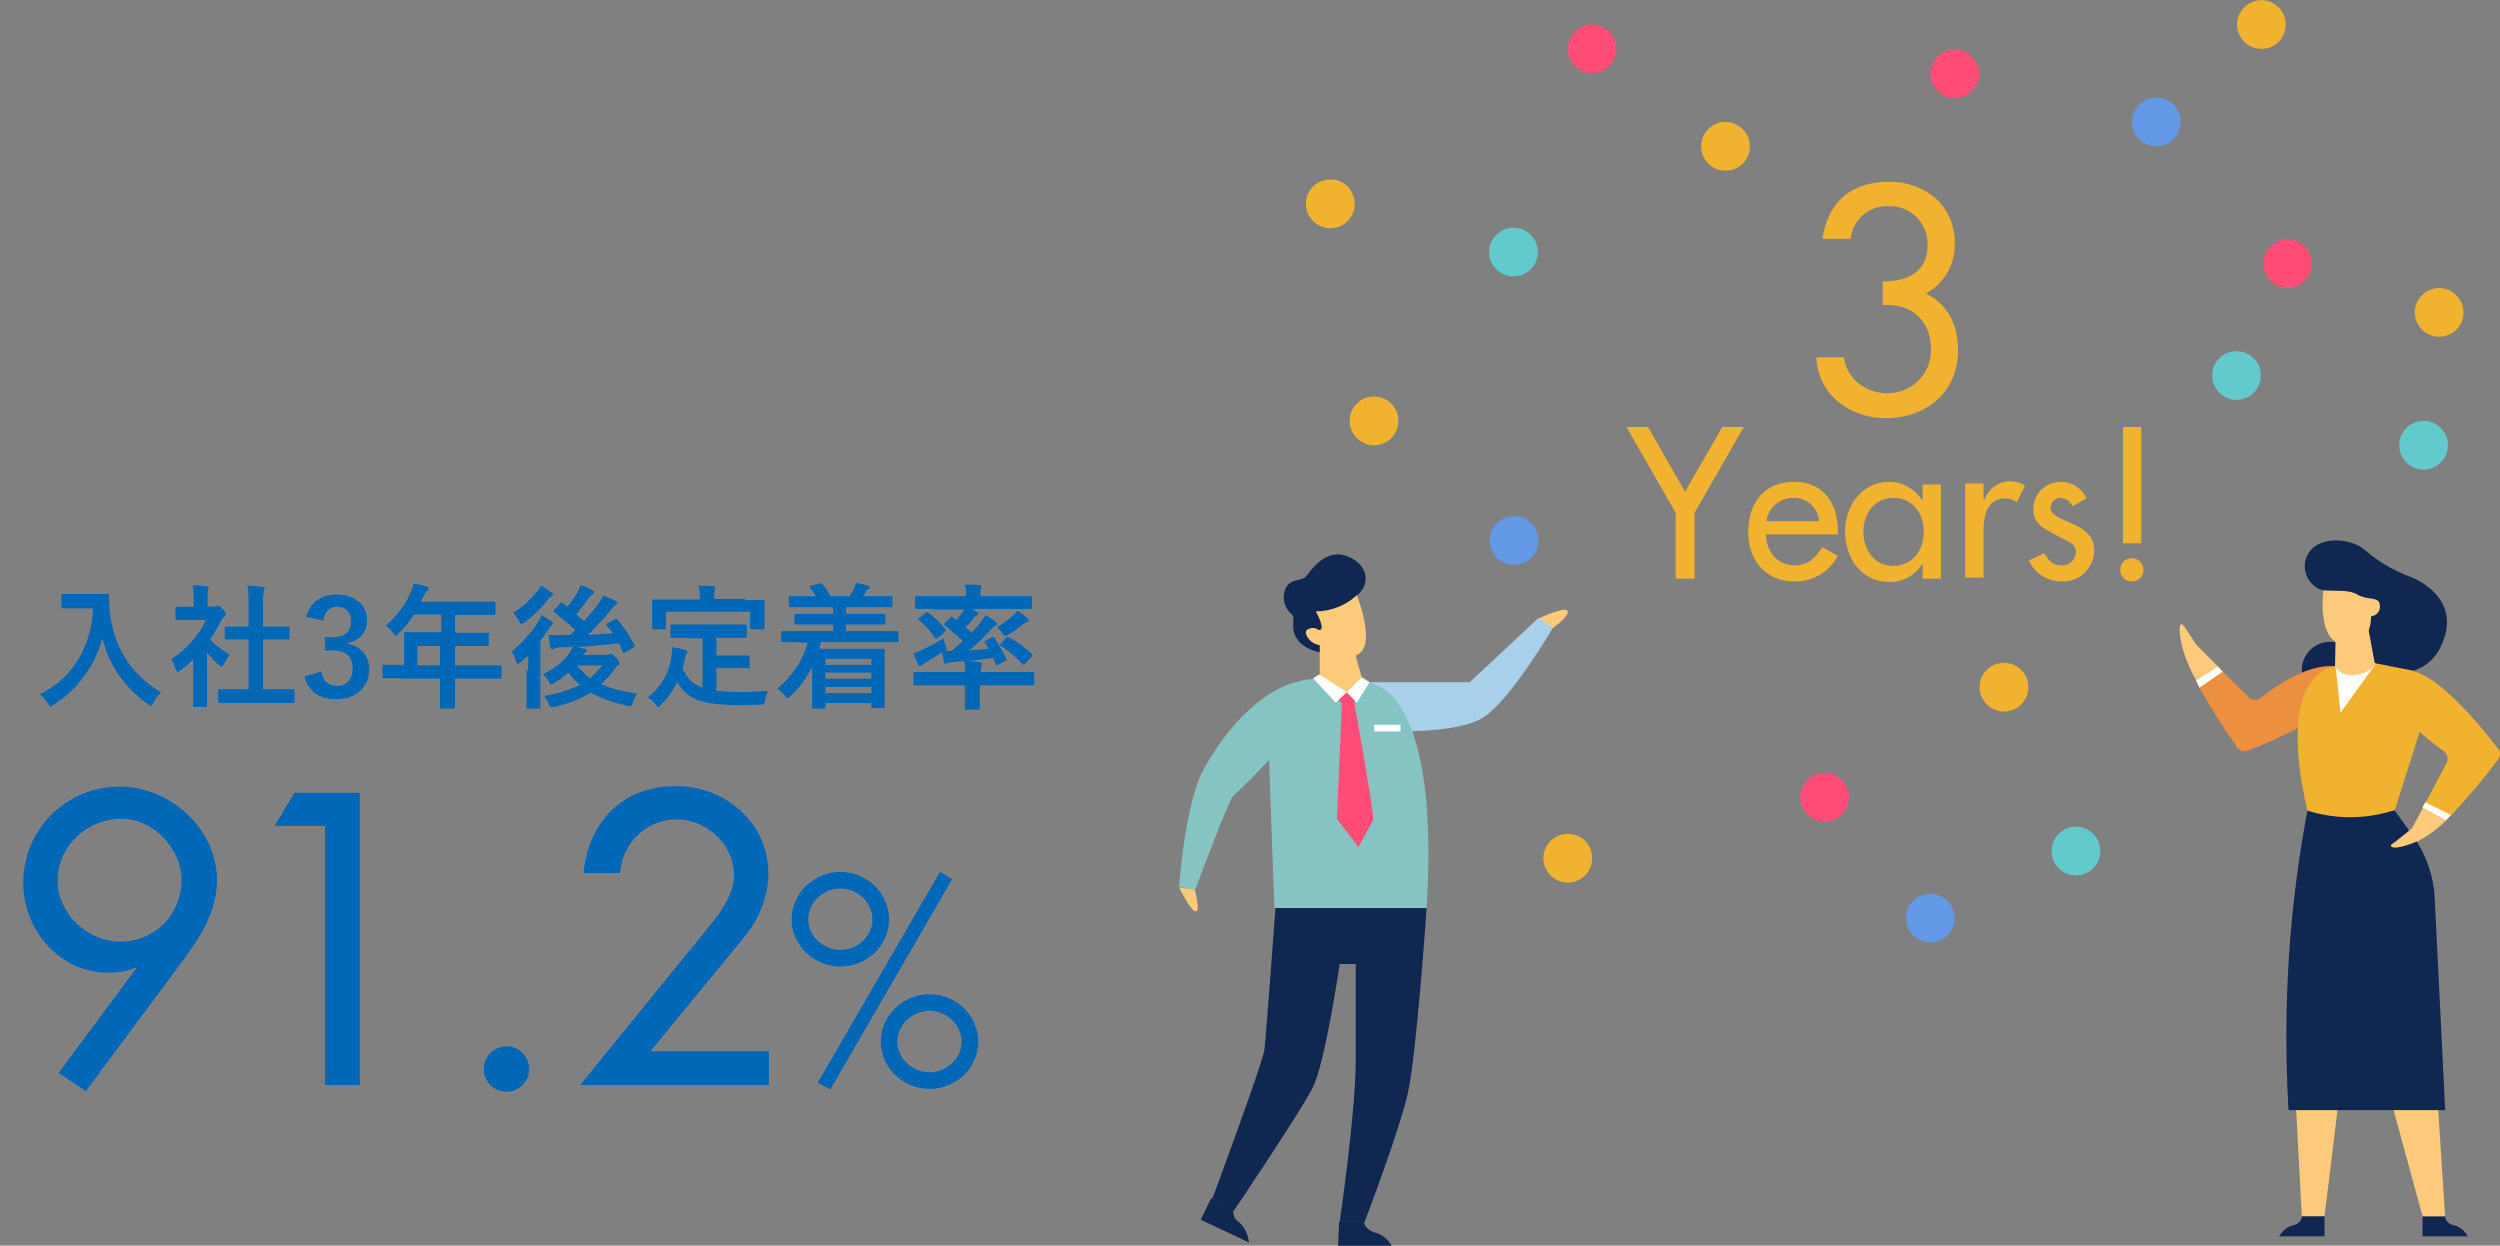 <?xml version="1.0" encoding="utf-8"?>
<!-- Generator: Adobe Illustrator 27.9.4, SVG Export Plug-In . SVG Version: 9.03 Build 54784)  -->
<svg version="1.1" id="レイヤー_1" xmlns="http://www.w3.org/2000/svg" xmlns:xlink="http://www.w3.org/1999/xlink" x="0px"
	 y="0px" viewBox="0 0 451.6 225" style="enable-background:new 0 0 451.6 225;" xml:space="preserve">
<rect x="0" y="0" width="451.6" height="225" fill="#808080" stroke="none"/>
<style type="text/css">
	.st0{fill:#F1B32F;}
	.st1{fill:#102751;}
	.st2{fill:#FCCA7A;}
	.st3{fill:#A9D1EB;}
	.st4{fill:#86C3C3;}
	.st5{fill:#FF4D77;}
	.st6{fill:#FFFFFF;}
	.st7{fill:#EC8F3F;}
	.st8{fill:#62C9CC;}
	.st9{fill:#6298E6;}
	.st10{enable-background:new    ;}
	.st11{fill:#0068B7;}
</style>
<g id="グループ_4450" transform="translate(-700 -1332)">
	<g id="グループ_2876" transform="translate(40.1 -66.968)">
		<g id="グループ_2870">
			<path id="パス_2032" class="st0" d="M1000,1449.8c4.4,0,8.1-1.6,8.1-6.6c0.1-3.8-2.9-6.9-6.6-7c-0.2,0-0.3,0-0.5,0
				c-3.5-0.1-6.4,2.4-6.8,5.9h-5.1c1-6.7,5.3-10.3,12-10.3c6.5,0,11.9,4.2,11.9,11c0.2,3.8-1.9,7.4-5.2,9.2c4,1.9,5.8,5.8,5.8,10.2
				c0,7.7-5.8,12.3-13.1,12.3c-6.4,0-12.2-4.2-12.5-11h5c0.5,4,4,6.5,7.9,6.5c4.3,0,7.8-3.4,7.8-7.7c0-0.1,0-0.2,0-0.3
				c0-5.2-3.6-8.3-8.7-7.9L1000,1449.8z"/>
		</g>
		<g id="グループ_2872">
			<path id="パス_2033" class="st1" d="M898.8,1516.9c0,0-3.2-0.4-4.6-2.5s-0.1-3.7-1-4.5c-1.4-1.2-1.8-3.2-1-4.8
				c1-1.7,2.8-1.1,3.6-2s3.5-5.3,7.6-3.6s3.8,5.5,1.6,7S898.8,1516.9,898.8,1516.9z"/>
			<path id="パス_2034" class="st2" d="M937.8,1510.7c0,0,5.1-2.4,5.3-1.3s-3.1,3.3-3.1,3.3L937.8,1510.7z"/>
			<path id="パス_2035" class="st3" d="M907.4,1522.2h18l12.4-11.6l2.6,1.8c0,0-7.4,12.6-12.3,16s-18.7,2.6-18.7,2.6L907.4,1522.2
				z"/>
			<path id="パス_2036" class="st4" d="M906.7,1522.2c0,0,13.5-0.6,10.9,40.8h-27.5l-1.1-30.7c0,0-2.3-10.3,8.5-10.7
				C900.6,1521.4,903.7,1521.6,906.7,1522.2z"/>
			<path id="パス_2037" class="st1" d="M917.6,1563c0,0-1.8,26.5-3.4,33.5s-7.8,23.2-7.8,23.2h-4.5c0,0,2.9-19.7,2.9-29.3v-17.3
				h-2.9c0,0-2.6,17.9-4.9,22.4s-14.1,22-14.1,22l-4-2c0,0,9.1-24.5,9.4-26.9s2-25.6,2-25.6H917.6z"/>
			<path id="パス_2038" class="st1" d="M911.3,1624h-9.7l0.2-4.3h4.5c0.1,0.8,0.7,1.5,1.9,1.9
				C909.5,1621.9,910.6,1622.8,911.3,1624z"/>
			<path id="パス_2039" class="st1" d="M885.5,1623.4l-8.7-4.1l1.9-3.9l4.1,1.9c-0.3,1,0.1,2,1,2.5
				C884.8,1620.8,885.4,1622.1,885.5,1623.4z"/>
			<path id="パス_2040" class="st2" d="M904.7,1517.1l1.4,5l-3,2.6l-4.8-3.1v-6.7L904.7,1517.1z"/>
			<path id="パス_2041" class="st2" d="M905,1506.5c0,0,3.1,7.7,0.8,10.2s-6.7-1.2-7.6-1.2c-1.1-0.2-2.1-1-2.4-2.1
				c-0.2-1,1.5-1.2,2-0.8s1.7,0.4-0.2-3.2C900.4,1509.4,903,1508.3,905,1506.5z"/>
			<g id="グループ_2871">
				<path id="パス_2042" class="st5" d="M904.7,1525.5c0,0-0.9,1.1-1.4,1.1s-1.7-1.3-1.7-1.3l1.5-1.3L904.7,1525.5z"/>
				<path id="パス_2043" class="st5" d="M904.5,1525.7c0,0,3.1,17,3.5,21.3l-2.7,5l-3.9-5.1l0.9-21L904.5,1525.7z"/>
			</g>
			<path id="パス_2044" class="st6" d="M905.9,1521.3l-2.7,2.7l1.8,1.9l2.3-3.7L905.9,1521.3z"/>
			<path id="パス_2045" class="st6" d="M903.2,1524l-5-3.2l-1.1,0.7l4.1,4.4L903.2,1524z"/>
			<rect id="長方形_802" x="908.1" y="1529.9" class="st6" width="4.8" height="1.2"/>
			<path id="パス_2046" class="st2" d="M875.7,1559.6c0,0,1.1,4,0.2,4s-3-4.3-3-4.3L875.7,1559.6z"/>
			<path id="パス_2047" class="st4" d="M893.6,1522.3c0,0-8.9,1.8-16.8,16.6c0,0-2.8,5.9-3.9,20.3l2.9,0.5c0,0,6.1-16.3,6.8-16.9
				s10.3-9.6,11.9-13.8S893.6,1522.3,893.6,1522.3z"/>
		</g>
		<g id="グループ_2874">
			<circle id="楕円形_99" class="st1" cx="1080.8" cy="1520" r="5.1"/>
			<path id="パス_2048" class="st2" d="M1073.9,1584.8l1.8,33.9h4.1l5.1-41.8L1073.9,1584.8z"/>
			<path id="パス_2049" class="st2" d="M1089,1587.5l8.6,31.5h4l-2.2-34.1L1089,1587.5z"/>
			<path id="パス_2050" class="st1" d="M1105.7,1622.3h-8.2v-3.6h4.1c0,0.7,0.5,1.3,1.5,1.6
				C1104.2,1620.5,1105.1,1621.3,1105.7,1622.3z"/>
			<path id="パス_2051" class="st1" d="M1071.6,1622.3h8.2v-3.6h-4.1c0,0.7-0.5,1.3-1.5,1.6
				C1073.1,1620.5,1072.2,1621.3,1071.6,1622.3z"/>
			<path id="パス_2052" class="st1" d="M1077,1543.9c-3.6,18.3-4.8,37-3.7,55.6h28.3l-1.9-38.4c-0.2-4-1.6-7.9-3.9-11.1l-3.3-4.6
				L1077,1543.9z"/>
			<path id="パス_2053" class="st1" d="M1077.1,1498.6c-1.5,2.1-1,4.9,1.1,6.4c0.4,0.3,0.9,0.5,1.3,0.6c4.9,1.8,8.6,14,8.7,14.1
				s9.6,3.6,12.9-4.6c3-7.2-3-10.8-5.7-11.9c-3-1.1-5.8-2.7-8.2-4.8C1084.6,1496.1,1079.1,1495.8,1077.1,1498.6z"/>
			<g id="グループ_2873">
				<path id="パス_2054" class="st2" d="M1066.8,1531.9c-0.7,0.2-0.1,0.5-0.5-0.1c-1.5-2.1-7.1-5-9.5-9.6c-1.1-1.9-2-3.9-2.6-6
					c-1-3.9-0.5-4.8,0-4.4c0.2,0.2,2.5,3.7,2.5,3.7l4.3,4.3l5.9,7.2c0.8,0.5,1.8,0.5,2.6,0c8.1-6.5,13.2-8.7,14.5-6.4
					C1087.1,1526,1071.3,1530.1,1066.8,1531.9z"/>
				<path id="パス_2055" class="st7" d="M1065.9,1534.6c-0.7,0.2-1.4,0-1.8-0.5c-2.7-3.8-5.2-7.8-7.4-11.9l4.2-2.4l5.3,5.2
					c0.6,0.5,1.4,0.5,2,0.1c8.1-6.5,14.3-6.8,15.7-4.5C1087.1,1526,1070.4,1532.8,1065.9,1534.6z"/>
			</g>
			<path id="パス_2056" class="st0" d="M1083,1519.2c0,0-12.6-1.2-6.3,26.2c5.1,1.6,10.6,1.6,15.8-0.1l5.3-16.7l-2.1-8.5l-6.6-1.3
				L1083,1519.2z"/>
			<path id="パス_2057" class="st2" d="M1109.1,1534.5c-1.5,1.9-2.9,8.1-6.4,11.7c-1.7,1.9-3.6,3.4-5.8,4.6
				c-5.4,2.3-5.3,0.8-5,0.7s3.7-2.9,3.7-2.9l2.5-4.7l4.9-7c0.2-1.1-0.1-2.2-0.9-3c-8.5-5.9-10.1-9-8.3-11c4.4-4.6,12,7.1,14.9,11
				C1109.1,1534.5,1109.5,1533.9,1109.1,1534.5z"/>
			<path id="パス_2058" class="st0" d="M1111.2,1536.1c-2.6,3.5-5.5,6.9-8.5,10.1l-4.6-2.3l3.8-7.2c0.3-0.7,0.1-1.5-0.5-2
				c-8.5-5.9-10.6-11.8-8.8-13.7c4.4-4.6,15.7,9.4,18.6,13.3C1111.6,1534.7,1111.6,1535.5,1111.2,1536.1z"/>
			<path id="パス_2059" class="st6" d="M1081.8,1519.3l0.9,8.4l6.4-8.9L1081.8,1519.3z"/>
			<path id="パス_2060" class="st2" d="M1079.6,1505.6c0,0-1.3,9.5,3.8,9.8s4.8-5.1,4.8-5.1c1-0.1,1.7-0.9,1.6-1.9
				c0-1.8-2.1-0.9-4-2C1084.1,1505.4,1081.8,1505.8,1079.6,1505.6z"/>
			<path id="パス_2061" class="st2" d="M1081.8,1514.2l-0.1,5.1c0,0,0.7,1.9,3.6,1.6s3.6-2,3.6-2l-1.3-7L1081.8,1514.2z"/>
			<path id="パス_2062" class="st6" d="M1097.5,1544.8l4.2,2.3l0.9-0.9l-4.6-2.3L1097.5,1544.8z"/>
			<path id="パス_2063" class="st6" d="M1056.6,1521.9l3.9-2.5l0.9,0.9l-4.2,2.9L1056.6,1521.9z"/>
		</g>
		<circle id="楕円形_100" class="st8" cx="1063.9" cy="1466.8" r="4.4"/>
		<circle id="楕円形_101" class="st8" cx="933.3" cy="1444.5" r="4.4"/>
		<circle id="楕円形_102" class="st8" cx="1097.7" cy="1479.4" r="4.4"/>
		<circle id="楕円形_103" class="st8" cx="1034.9" cy="1552.7" r="4.4"/>
		<circle id="楕円形_104" class="st5" cx="989.5" cy="1543" r="4.4"/>
		<circle id="楕円形_105" class="st5" cx="947.5" cy="1407.8" r="4.4"/>
		<circle id="楕円形_106" class="st5" cx="1013" cy="1412.3" r="4.4"/>
		<circle id="楕円形_107" class="st5" cx="1073.1" cy="1446.6" r="4.4"/>
		<path id="パス_2064" class="st0" d="M904.6,1435.8c0,2.5-2,4.4-4.4,4.4s-4.4-2-4.4-4.4c0-2.5,2-4.4,4.4-4.4l0,0
			C902.6,1431.3,904.6,1433.3,904.6,1435.8z"/>
		<path id="パス_2065" class="st0" d="M912.5,1475c0,2.5-2,4.4-4.4,4.4s-4.4-2-4.4-4.4c0-2.5,2-4.4,4.4-4.4l0,0
			C910.5,1470.6,912.5,1472.5,912.5,1475z"/>
		<path id="パス_2066" class="st0" d="M947.5,1554c0,2.5-2,4.4-4.4,4.4s-4.4-2-4.4-4.4c0-2.5,2-4.4,4.4-4.4l0,0
			C945.6,1549.6,947.5,1551.5,947.5,1554z"/>
		<path id="パス_2067" class="st0" d="M976,1425.4c0,2.5-2,4.4-4.4,4.4c-2.5,0-4.4-2-4.4-4.4c0-2.5,2-4.4,4.4-4.4c0,0,0,0,0,0
			C974,1421,976,1423,976,1425.4z"/>
		<path id="パス_2068" class="st0" d="M1072.8,1403.4c0,2.5-2,4.4-4.4,4.4s-4.4-2-4.4-4.4s2-4.4,4.4-4.4l0,0
			C1070.8,1399,1072.8,1401,1072.8,1403.4z"/>
		<path id="パス_2069" class="st0" d="M1104.9,1455.4c0,2.5-2,4.4-4.4,4.4s-4.4-2-4.4-4.4s2-4.4,4.4-4.4l0,0
			C1102.9,1451,1104.9,1453,1104.9,1455.4z"/>
		<path id="パス_2070" class="st0" d="M1026.3,1523.1c0,2.5-2,4.4-4.4,4.4s-4.4-2-4.4-4.4c0-2.5,2-4.4,4.4-4.4l0,0
			C1024.3,1518.7,1026.3,1520.6,1026.3,1523.1z"/>
		<path id="パス_2071" class="st9" d="M937.8,1496.6c0,2.5-2,4.4-4.4,4.4c-2.5,0-4.4-2-4.4-4.4c0-2.5,2-4.4,4.4-4.4
			C935.8,1492.1,937.8,1494.1,937.8,1496.6C937.8,1496.6,937.8,1496.6,937.8,1496.6z"/>
		<path id="パス_2072" class="st9" d="M1053.8,1421c0,2.5-2,4.4-4.4,4.4s-4.4-2-4.4-4.4s2-4.4,4.4-4.4l0,0
			C1051.8,1416.6,1053.8,1418.5,1053.8,1421z"/>
		<path id="パス_2073" class="st9" d="M1013,1564.8c0,2.5-2,4.4-4.4,4.4c-2.5,0-4.4-2-4.4-4.4c0-2.5,2-4.4,4.4-4.4c0,0,0,0,0,0
			C1011,1560.4,1013,1562.4,1013,1564.8C1013,1564.8,1013,1564.8,1013,1564.8z"/>
		<g id="グループ_2875">
			<path id="パス_2074" class="st0" d="M953.7,1476.1h3.9l6.7,11.7l6.7-11.7h3.9l-8.9,15.5v11.9h-3.4v-11.9L953.7,1476.1z"/>
			<path id="パス_2075" class="st0" d="M978.9,1495.5c0,2.9,2,5.6,5.1,5.6c2.5,0,3.8-1.3,5.1-3.3l2.8,1.6
				c-1.6,2.9-4.6,4.7-7.9,4.6c-5.2,0-8.3-3.9-8.3-8.9c0-5.2,2.8-9.1,8.3-9.1c5.4,0,7.9,4,7.9,9v0.5L978.9,1495.5z M988.5,1493.1
				c-0.2-2.4-2.2-4.3-4.7-4.2c-2.4,0-4.5,1.8-4.8,4.2H988.5z"/>
			<path id="パス_2076" class="st0" d="M1010.5,1503.5h-3.3v-2.6h-0.1c-1.3,2-3.4,3.2-5.8,3.2c-5.2,0-8.1-4.3-8.1-9.2
				c0-4.6,3.1-8.9,8-8.9c2.4,0,4.6,1.3,5.9,3.3h0.1v-2.8h3.3L1010.5,1503.5z M1007.4,1495c0-3.3-2-6.1-5.5-6.1
				c-3.4,0-5.4,2.9-5.4,6.1c0,3.2,1.9,6.2,5.4,6.2C1005.5,1501.1,1007.4,1498.3,1007.4,1495z"/>
			<path id="パス_2077" class="st0" d="M1018.3,1489.2h0.1c0.7-2,2.6-3.3,4.6-3.3c1,0,1.9,0.3,2.7,0.8l-1.5,3
				c-0.6-0.5-1.3-0.7-2-0.7c-3.5,0-4,3.3-4,6v8.3h-3.3v-17h3.3V1489.2z"/>
			<path id="パス_2078" class="st0" d="M1034.3,1490.4c-0.4-0.9-1.2-1.4-2.2-1.5c-0.9,0-1.7,0.7-1.8,1.7c0,1.5,2,2.1,4,3
				s3.9,2.1,3.9,4.8c0,3.1-2.6,5.7-5.8,5.6c0,0,0,0-0.1,0c-2.6,0-4.9-1.5-5.9-3.8l2.8-1.3c0.7,1.3,1.5,2.2,3.1,2.2
				c1.3,0.1,2.5-0.9,2.6-2.3c0,0,0-0.1,0-0.1c0-0.8-0.5-1.5-1.2-1.8l-3.2-1.7c-1.9-1-3.3-2-3.3-4.3c0-2.7,2.2-4.9,5-4.9c0,0,0,0,0,0
				c2,0,3.8,1.2,4.6,3L1034.3,1490.4z"/>
			<path id="パス_2079" class="st0" d="M1047.1,1501.9c0,1.2-0.9,2.1-2.1,2.1s-2.1-0.9-2.1-2.1s0.9-2.1,2.1-2.1
				S1047.1,1500.8,1047.1,1501.9L1047.1,1501.9z M1043.4,1476.1h3.3v21h-3.3V1476.1z"/>
		</g>
	</g>
	<g class="st10">
		<path class="st11" d="M717,1439.3c1.7,0,2.3,0,2.4,0c0.2,0,0.3,0,0.3,0.3c0,0.9,0,1.5,0.1,2.7c0.7,6.5,3.7,11.4,9.3,14.8
			c-0.4,0.4-1,1-1.4,1.8c-0.2,0.4-0.3,0.6-0.4,0.6c-0.1,0-0.3-0.1-0.6-0.3c-4.4-3.2-7-7.1-8.2-11.9c-1.3,4.9-4.5,9.3-8.8,12
			c-0.3,0.2-0.4,0.3-0.6,0.3c-0.2,0-0.3-0.2-0.5-0.6c-0.4-0.6-0.9-1.2-1.4-1.6c6-2.9,9.3-8.7,9.6-15.5h-3c-1.7,0-2.3,0-2.4,0
			c-0.3,0-0.3,0-0.3-0.3v-2c0-0.2,0-0.3,0.3-0.3c0.1,0,0.7,0,2.4,0H717z"/>
		<path class="st11" d="M734.9,1451.1c-0.7,0.7-1.5,1.4-2.3,2c-0.2,0.2-0.4,0.3-0.5,0.3c-0.1,0-0.2-0.2-0.4-0.6
			c-0.2-0.7-0.5-1.3-0.8-1.7c2.8-1.8,5.1-4.4,6.3-7.1h-2.7c-1.8,0-2.4,0-2.5,0c-0.2,0-0.3,0-0.3-0.3v-1.8c0-0.2,0-0.3,0.3-0.3
			c0.1,0,0.7,0,2.5,0h0.5v-1c0-1.3,0-2-0.2-2.9c0.9,0,1.6,0.1,2.5,0.2c0.2,0,0.4,0.1,0.4,0.2c0,0.2-0.1,0.3-0.1,0.5
			c-0.1,0.3-0.1,0.7-0.1,1.9v1.1h1c0.2,0,0.3,0,0.5-0.1c0.1,0,0.2-0.1,0.3-0.1c0.1,0,0.4,0.1,0.9,0.6c0.5,0.5,0.6,0.7,0.6,0.9
			c0,0.1,0,0.2-0.2,0.4c-0.2,0.2-0.4,0.3-0.6,0.7c-0.6,1.2-1.3,2.4-2,3.5c0.9,1.1,2.1,1.9,3.5,2.8c-0.4,0.4-0.7,1-1,1.6
			c-0.2,0.4-0.3,0.5-0.5,0.5c-0.1,0-0.3-0.1-0.5-0.3c-0.8-0.7-1.5-1.5-2.1-2.2v6.7c0,1.8,0,2.7,0,2.8c0,0.2,0,0.3-0.3,0.3h-1.9
			c-0.3,0-0.3,0-0.3-0.3c0-0.1,0-1.1,0-2.8V1451.1z M742.9,1459c-2.3,0-3.1,0-3.2,0c-0.2,0-0.3,0-0.3-0.3v-1.9c0-0.2,0-0.3,0.3-0.3
			c0.1,0,0.9,0,3.2,0h2v-9h-1.1c-2.1,0-2.9,0-3,0c-0.2,0-0.2,0-0.2-0.2v-1.9c0-0.2,0-0.2,0.2-0.2c0.1,0,0.9,0,3,0h1.1v-3.8
			c0-1.7,0-2.5-0.2-3.6c0.9,0,1.8,0.1,2.7,0.2c0.2,0,0.4,0.1,0.4,0.2c0,0.2,0,0.3-0.1,0.5c-0.1,0.3-0.2,0.9-0.2,2.6v3.9h1.5
			c2.1,0,2.9,0,3,0c0.2,0,0.3,0,0.3,0.2v1.9c0,0.2,0,0.2-0.3,0.2c-0.1,0-0.9,0-3,0h-1.5v9h2.2c2.3,0,3,0,3.2,0c0.3,0,0.3,0,0.3,0.3
			v1.9c0,0.2,0,0.3-0.3,0.3c-0.1,0-0.9,0-3.2,0H742.9z"/>
		<path class="st11" d="M755.3,1443.4c0.7-2.6,2.8-4,5.5-4c3.3,0,5.5,1.9,5.5,4.6c0,2.2-1.3,3.7-3.5,4.1v0.2
			c2.5,0.5,3.9,2.2,3.9,4.6c0,3.2-2.4,5.4-5.9,5.4c-3,0-5-1.2-5.8-4.1l3-0.9c0.4,1.8,1.3,2.6,2.9,2.6c1.7,0,2.8-1.2,2.8-3.1
			c0-2.1-1-3.3-3.6-3.3h-1.4v-2.4h1.3c2.4,0,3.4-1,3.4-2.9c0-1.7-1-2.6-2.5-2.6c-1.3,0-2.3,0.8-2.5,2.5L755.3,1443.4z"/>
		<path class="st11" d="M772.4,1454.5c-2.1,0-2.9,0-3,0c-0.2,0-0.3,0-0.3-0.3v-1.9c0-0.2,0-0.2,0.3-0.2c0.1,0,0.9,0,3,0h0.6v-3.4
			c0-1.4,0-2,0-2.2c0-0.2,0-0.3,0.3-0.3c0.1,0,1,0,3.3,0h3.1v-3.2h-4.9c-0.8,1.2-1.7,2.4-2.8,3.4c-0.2,0.3-0.4,0.4-0.5,0.4
			c-0.1,0-0.2-0.1-0.5-0.5c-0.5-0.6-0.9-1-1.3-1.3c2-1.7,3.5-3.7,4.4-5.8c0.3-0.6,0.5-1.2,0.6-1.8c0.9,0.2,1.7,0.3,2.3,0.5
			c0.3,0.1,0.4,0.2,0.4,0.4c0,0.2-0.1,0.3-0.3,0.5c-0.2,0.2-0.4,0.4-0.6,0.9l-0.5,1h9.9c2.3,0,3.1,0,3.3,0c0.2,0,0.3,0,0.3,0.3v1.8
			c0,0.2,0,0.3-0.3,0.3c-0.1,0-1,0-3.3,0h-3.7v3.2h2.6c2.4,0,3.1,0,3.3,0c0.2,0,0.2,0,0.2,0.3v1.8c0,0.2,0,0.3-0.2,0.3
			c-0.1,0-0.9,0-3.3,0h-2.6v3.5h5.1c2.1,0,2.9,0,3,0c0.2,0,0.3,0,0.3,0.2v1.9c0,0.2,0,0.3-0.3,0.3c-0.1,0-0.9,0-3,0h-5.1v1.2
			c0,2.5,0,3.8,0,3.9c0,0.2,0,0.3-0.3,0.3h-2.1c-0.3,0-0.3,0-0.3-0.3c0-0.1,0-1.4,0-3.9v-1.2H772.4z M779.5,1452.2v-3.5h-4.1v3.5
			H779.5z"/>
		<path class="st11" d="M795.4,1453.1c0-0.7,0-1.8,0-2.7c-0.4,0.4-0.9,0.8-1.3,1.2c-0.3,0.2-0.4,0.3-0.6,0.3s-0.2-0.1-0.3-0.5
			c-0.2-0.7-0.5-1.4-0.8-1.7c1.9-1.5,3.6-3.5,4.8-5.3c0.2-0.4,0.5-0.8,0.6-1.3c0.6,0.3,1.2,0.7,1.8,1.1c0.2,0.2,0.3,0.3,0.3,0.4
			c0,0.1,0,0.2-0.2,0.3c-0.2,0.1-0.3,0.3-0.5,0.6c-0.5,0.8-1,1.5-1.6,2.3v8.9c0,1.9,0,2.8,0,3c0,0.2,0,0.3-0.3,0.3h-2
			c-0.2,0-0.2,0-0.2-0.3c0-0.1,0-1,0-3V1453.1z M799.6,1439c0.2,0.1,0.3,0.3,0.3,0.4s-0.1,0.3-0.4,0.4c-0.2,0.1-0.4,0.3-0.6,0.6
			c-1.1,1.4-2.4,2.7-4.1,4c-0.3,0.2-0.4,0.3-0.6,0.3c-0.2,0-0.3-0.2-0.5-0.6c-0.3-0.6-0.7-1.1-1-1.4c1.7-1,3.1-2.4,4.3-3.8
			c0.3-0.4,0.5-0.7,0.7-1.1C798.4,1438.2,799,1438.6,799.6,1439z M811,1443.9c0.3-0.2,0.3-0.1,0.5,0c1.3,1.5,2.3,3,3.1,4.6
			c0.1,0.2,0.1,0.3-0.2,0.5l-1.4,0.8c-0.3,0.2-0.3,0.2-0.5-0.1c-0.2-0.5-0.5-1-0.7-1.5c-2.4,0.3-5.2,0.5-7.5,0.7
			c0.5,0.1,0.9,0.2,1.3,0.3c0.3,0.1,0.4,0.2,0.4,0.3c0,0.1-0.1,0.3-0.3,0.4c-0.1,0-0.2,0.2-0.4,0.4h4.2c0.2,0,0.4,0,0.5-0.1
			c0.1,0,0.2-0.1,0.3-0.1c0.2,0,0.4,0.1,1,0.7c0.5,0.6,0.6,0.7,0.6,1c0,0.2-0.1,0.3-0.3,0.4c-0.2,0.1-0.4,0.3-0.7,0.8
			c-0.7,1-1.5,1.8-2.3,2.6c1.8,0.8,3.9,1.3,6.5,1.7c-0.3,0.4-0.6,1-0.8,1.6c-0.2,0.7-0.2,0.7-1,0.6c-2.5-0.6-4.7-1.3-6.6-2.4
			c-1.8,1.2-4,2-6.6,2.6c-0.7,0.1-0.7,0.1-1-0.6c-0.2-0.5-0.5-1-0.8-1.4c2.6-0.4,4.7-1.1,6.5-2c-0.8-0.6-1.5-1.3-2.1-2.2
			c-0.8,0.7-1.6,1.3-2.5,1.8c-0.3,0.2-0.4,0.3-0.6,0.3c-0.2,0-0.3-0.2-0.5-0.6c-0.3-0.4-0.6-0.8-1-1.2c2.2-1.1,3.5-2.2,4.6-3.6
			c0.2-0.3,0.6-0.8,0.8-1.4c-0.7,0.1-1.3,0.1-1.9,0.1c-0.6,0-1.1,0.1-1.3,0.2c-0.2,0.1-0.3,0.2-0.5,0.2c-0.2,0-0.3-0.2-0.4-0.4
			c-0.1-0.7-0.2-1.4-0.3-2.2c0.6,0,1.3,0.1,1.9,0c0.7,0,1.3,0,2,0l0.9-0.9c-1.3-1.2-2.5-2.2-3.8-3.2c-0.1-0.1-0.1-0.1-0.1-0.2
			s0-0.1,0.2-0.3l1-1.1c0.2-0.2,0.2-0.2,0.4-0.1c0.3,0.2,0.6,0.5,0.9,0.7c0.6-0.7,1.2-1.5,1.8-2.6c0.2-0.4,0.4-0.8,0.6-1.3
			c0.7,0.2,1.5,0.6,2.1,0.9c0.2,0.1,0.3,0.2,0.3,0.4c0,0.1-0.1,0.3-0.3,0.4c-0.2,0.1-0.4,0.3-0.7,0.7c-0.7,1-1.5,1.9-2.2,2.9
			c0.5,0.4,1,0.8,1.4,1.2c1-1.1,1.9-2.2,2.7-3.3c0.3-0.4,0.6-0.9,0.8-1.3c0.8,0.3,1.5,0.6,2.1,0.9c0.3,0.1,0.4,0.2,0.4,0.4
			s-0.1,0.3-0.3,0.4c-0.2,0.1-0.4,0.3-0.8,0.8c-1.1,1.4-2.6,3-4.2,4.6c1.5-0.1,3-0.2,4.5-0.3c-0.3-0.5-0.7-0.9-1.1-1.4
			c-0.2-0.2-0.1-0.3,0.1-0.4L811,1443.9z M804.2,1452.2c0.7,0.9,1.5,1.6,2.4,2.3c0.8-0.7,1.5-1.4,2.2-2.3H804.2z"/>
		<path class="st11" d="M824.6,1447.2c-2.3,0-3.1,0-3.2,0c-0.3,0-0.3,0-0.3-0.3v-1.8c0-0.2,0-0.3,0.3-0.3c0.1,0,0.9,0,3.2,0h6.8
			c2.3,0,3.1,0,3.2,0c0.2,0,0.3,0,0.3,0.3v1.8c0,0.2,0,0.3-0.3,0.3c-0.1,0-0.9,0-3.2,0h-2v3.2h2.9c2,0,2.6,0,2.8,0
			c0.3,0,0.3,0,0.3,0.3v1.8c0,0.2,0,0.2-0.3,0.2c-0.1,0-0.8,0-2.8,0h-2.9v4.1c1.2,0.1,2.7,0.2,4.6,0.2c1.4,0,3.1-0.1,4.7-0.2
			c-0.2,0.6-0.4,1.2-0.5,1.7c-0.1,0.7-0.1,0.7-0.9,0.8c-0.9,0-1.9,0.1-2.8,0.1c-8.6,0-10.3-1.3-12.2-4.2c-0.7,1.6-1.7,2.9-2.9,4.1
			c-0.2,0.3-0.4,0.4-0.5,0.4c-0.1,0-0.2-0.1-0.5-0.5c-0.4-0.5-0.9-0.9-1.4-1.2c2.3-1.8,3.9-4.3,4.3-7.6c0.1-0.6,0.1-1,0.1-1.5
			c0.8,0.1,1.6,0.3,2.3,0.5c0.3,0.1,0.5,0.2,0.5,0.3c0,0.2-0.1,0.3-0.2,0.5c-0.1,0.1-0.2,0.4-0.3,0.7c-0.1,0.7-0.3,1.3-0.4,1.9
			c0.9,1.7,1.7,2.8,3.6,3.4v-8.9H824.6z M834.6,1440.4c2.2,0,3,0,3.2,0c0.2,0,0.3,0,0.3,0.2c0,0.2,0,0.6,0,1.2v1c0,2.1,0,2.5,0,2.6
			c0,0.2,0,0.3-0.3,0.3h-2c-0.2,0-0.3,0-0.3-0.3v-2.9h-15.2v2.9c0,0.2,0,0.3-0.3,0.3h-1.9c-0.2,0-0.3,0-0.3-0.3c0-0.2,0-0.5,0-2.6
			v-0.8c0-0.9,0-1.3,0-1.5c0-0.2,0-0.2,0.3-0.2c0.2,0,0.9,0,3.2,0h5.1v-0.2c0-1.1,0-1.7-0.2-2.3c0.9,0,1.8,0,2.6,0.1
			c0.2,0,0.4,0.1,0.4,0.2c0,0.2-0.1,0.3-0.1,0.5c-0.1,0.2-0.1,0.5-0.1,1.4v0.2H834.6z"/>
		<path class="st11" d="M844.4,1448c-2.1,0-2.9,0-3,0c-0.2,0-0.3,0-0.3-0.3v-1.4c0-0.2,0-0.3,0.3-0.3c0.1,0,0.9,0,3,0h6.1v-1.2h-3.4
			c-2.4,0-3.2,0-3.3,0c-0.2,0-0.3,0-0.3-0.3v-1.3c0-0.2,0-0.3,0.3-0.3c0.1,0,1,0,3.3,0h3.4v-1.2h-4.5c-2.3,0-3.1,0-3.2,0
			c-0.2,0-0.3,0-0.3-0.3v-1.4c0-0.2,0-0.3,0.3-0.3c0.1,0,0.9,0,3.2,0h1.4c-0.3-0.5-0.6-1-1-1.5c-0.2-0.2-0.2-0.3,0.1-0.4l1.5-0.4
			c0.3-0.1,0.3-0.1,0.5,0.1c0.6,0.6,1.1,1.4,1.5,2.2h3.5c0.2-0.4,0.4-0.8,0.7-1.3c0.2-0.3,0.3-0.6,0.4-1.1c0.8,0.1,1.5,0.3,2.2,0.5
			c0.2,0.1,0.3,0.1,0.3,0.3c0,0.1-0.1,0.3-0.3,0.3s-0.3,0.3-0.4,0.5c-0.1,0.3-0.3,0.5-0.5,0.8h1.8c2.3,0,3.1,0,3.2,0
			c0.3,0,0.3,0,0.3,0.3v1.4c0,0.2,0,0.3-0.3,0.3c-0.1,0-0.9,0-3.2,0h-4.9v1.2h3.6c2.4,0,3.2,0,3.3,0c0.2,0,0.2,0,0.2,0.3v1.3
			c0,0.2,0,0.3-0.2,0.3c-0.1,0-1,0-3.3,0h-3.6v1.2h6.3c2.1,0,2.9,0,3,0c0.2,0,0.2,0,0.2,0.3v1.4c0,0.2,0,0.3-0.2,0.3
			c-0.1,0-0.9,0-3,0h-10.8c-0.1,0.4-0.2,0.8-0.3,1.2h8.1c2.2,0,3.3,0,3.4,0c0.3,0,0.3,0,0.3,0.3c0,0.1,0,0.9,0,3.2v2.4
			c0,3.7,0,4.4,0,4.5c0,0.3,0,0.3-0.3,0.3h-1.9c-0.2,0-0.2,0-0.2-0.3v-0.6h-8.3v0.7c0,0.2,0,0.3-0.3,0.3H847c-0.2,0-0.3,0-0.3-0.3
			c0-0.1,0-1,0-4.7v-2.5c-1,1.9-2.2,3.7-3.9,5.2c-0.3,0.2-0.4,0.4-0.6,0.4c-0.1,0-0.2-0.1-0.5-0.5c-0.4-0.5-0.8-0.9-1.3-1.2
			c2.6-2.1,4.6-5,5.5-8.3H844.4z M849.1,1451v1.1h8.3v-1.1H849.1z M857.4,1454.6v-1.1h-8.3v1.1H857.4z M857.4,1457.2v-1.1h-8.3v1.1
			H857.4z"/>
		<path class="st11" d="M868.7,1442c-2.2,0-2.9,0-3.1,0c-0.2,0-0.3,0-0.3-0.3v-1.7c0-0.3,0-0.3,0.3-0.3c0.2,0,0.9,0,3.1,0h5.8
			c0-1,0-1.6-0.2-2.1c0.9,0,1.7,0,2.6,0.1c0.2,0,0.4,0.1,0.4,0.3c0,0.1-0.1,0.3-0.1,0.4c-0.1,0.2-0.1,0.5-0.1,1.3h6c2.2,0,2.9,0,3,0
			c0.3,0,0.3,0,0.3,0.3v1.7c0,0.2,0,0.3-0.3,0.3c-0.1,0-0.9,0-3,0h-7.5c0.3,0.2,0.6,0.3,0.8,0.5c0.2,0.1,0.3,0.2,0.3,0.4
			c0,0.1-0.1,0.2-0.3,0.3c-0.2,0.1-0.3,0.2-0.5,0.4c-0.4,0.6-0.9,1.1-1.5,1.7c0.4,0.3,0.8,0.7,1.1,1c0.6-0.6,1.1-1.2,1.6-1.8
			c0.4-0.5,0.7-0.9,0.9-1.4c0.6,0.3,1.4,0.9,1.8,1.2c0.2,0.2,0.3,0.3,0.3,0.4s-0.1,0.2-0.3,0.3c-0.2,0.1-0.4,0.3-0.8,0.7
			c-1.1,1.3-2.5,2.6-3.9,3.8c1.1-0.1,2.2-0.2,3.5-0.3c-0.2-0.4-0.5-0.8-0.7-1.1c-0.1-0.2-0.1-0.2,0.2-0.4l1.1-0.6
			c0.2-0.1,0.3-0.1,0.4,0.1c0.8,1.1,1.5,2.5,2.2,3.8c0.1,0.2,0.1,0.3-0.2,0.4l-1.3,0.7c-0.3,0.1-0.4,0.1-0.5-0.2l-0.4-1.1
			c-1.7,0.3-3.2,0.5-4.7,0.6c0.8,0,1.5,0.1,2.3,0.2c0.2,0,0.4,0.1,0.4,0.3s0,0.2-0.1,0.4c-0.1,0.2-0.1,0.5-0.1,1.1h6.4
			c2.1,0,2.9,0,3,0c0.2,0,0.2,0,0.2,0.3v1.8c0,0.2,0,0.3-0.2,0.3c-0.1,0-0.9,0-3,0H877v1.6c0,1.6,0,2.4,0,2.5c0,0.2,0,0.3-0.3,0.3
			h-2.1c-0.2,0-0.3,0-0.3-0.3c0-0.1,0-0.9,0-2.5v-1.6h-6.1c-2.1,0-2.9,0-3,0c-0.2,0-0.2,0-0.2-0.3v-1.8c0-0.2,0-0.3,0.2-0.3
			c0.1,0,0.9,0,3,0h6.1c0-0.9,0-1.4-0.1-2c-0.7,0.1-1.4,0.1-2.1,0.2c-0.4,0-0.7,0.2-0.9,0.2c-0.1,0-0.2,0.1-0.4,0.1
			s-0.2-0.1-0.3-0.3c-0.1-0.6-0.2-1.1-0.3-1.8c-0.9,0.6-1.9,1.2-2.9,1.8c-0.3,0.2-0.6,0.4-0.7,0.5c-0.1,0.1-0.2,0.2-0.4,0.2
			s-0.2,0-0.3-0.2c-0.3-0.6-0.7-1.5-0.9-2.1c0.6-0.2,1.1-0.4,1.6-0.6c1.2-0.6,2.6-1.3,3.8-2.1c0.1,0.4,0.2,0.8,0.4,1.3
			c0.1,0.3,0.2,0.5,0.2,0.6c0,0.2-0.1,0.2-0.3,0.4c0.4,0,0.8,0,1.2,0c0.7-0.6,1.3-1.2,2-1.8c-0.9-0.9-2.1-1.9-3.2-2.8
			c-0.1-0.1-0.2-0.1-0.2-0.2c0-0.1,0-0.1,0.1-0.2l1-1c0.2-0.2,0.3-0.3,0.5-0.1l0.6,0.5c0.4-0.4,0.7-0.9,1.1-1.3
			c0.1-0.2,0.2-0.4,0.4-0.6H868.7z M867.2,1442.7c0.2-0.2,0.3-0.2,0.5,0c1.1,0.8,2.2,1.8,3.1,3c0.1,0.2,0.1,0.3-0.1,0.5l-1.3,1
			c-0.2,0.2-0.4,0.2-0.5,0c-0.9-1.3-1.8-2.3-2.9-3.2c-0.2-0.2-0.2-0.2,0.1-0.4L867.2,1442.7z M885.6,1443.7c0.2,0.2,0.2,0.3,0.2,0.4
			c0,0.1-0.1,0.3-0.4,0.3c-0.3,0.1-0.5,0.2-0.8,0.5c-0.7,0.6-1.5,1.2-2.4,1.7c-0.3,0.2-0.5,0.3-0.6,0.3c-0.2,0-0.3-0.1-0.5-0.5
			c-0.3-0.4-0.6-0.8-1-1.1c1.1-0.6,1.9-1.3,2.8-2c0.3-0.2,0.6-0.6,0.9-1C884.5,1442.8,885,1443.1,885.6,1443.7z M881.8,1447.2
			c0.2-0.2,0.2-0.2,0.4-0.1c1.6,0.9,2.8,1.7,4.2,3c0.1,0.1,0.1,0.1,0.1,0.2c0,0.1,0,0.1-0.1,0.3l-1.2,1.3c-0.1,0.1-0.2,0.2-0.3,0.2
			c-0.1,0-0.1,0-0.3-0.2c-1.2-1.3-2.3-2.3-3.8-3.2c-0.1-0.1-0.2-0.1-0.2-0.2c0-0.1,0.1-0.1,0.2-0.3L881.8,1447.2z"/>
	</g>
	<g class="st10">
		<path class="st11" d="M710.6,1525.8l14.1-19l-0.1-0.1c-1.5,0.8-3.3,1-5.1,1c-8.8,0-15.3-7.8-15.3-16.2c0-9.7,7.8-17.4,17.4-17.4
			c9.1,0,17.6,7.6,17.6,16.9c0,5.3-2.7,9.8-5.7,13.9l-18,24.2L710.6,1525.8z M732.8,1491c0-5.6-5-11.1-10.8-11.1
			c-6.3,0-11.6,5-11.6,11.1c0,6.3,5.7,11.1,11.2,11.1C728.4,1502.1,732.8,1496.8,732.8,1491z"/>
		<path class="st11" d="M749.6,1481.2l3.6-6H765v52.8h-6.3v-46.8H749.6z"/>
		<path class="st11" d="M795.6,1525.1c0,2.2-1.8,4.1-4.1,4.1s-4.1-1.8-4.1-4.1c0-2.2,1.8-4.1,4.1-4.1S795.6,1522.9,795.6,1525.1z"/>
		<path class="st11" d="M838.9,1522v6h-34.1l23.1-28.4c2.2-2.7,4.7-6,4.7-9.5c0-5.5-4.9-10.1-10.4-10.1c-5.4,0-9.8,4.3-10.2,9.7
			h-6.6c1-9.4,7.1-15.7,16.7-15.7c9,0,16.7,6.7,16.7,15.8c0,3.9-1.5,7.8-3.9,10.9l-17.4,21.2H838.9z"/>
	</g>
	<g class="st10">
		<path class="st11" d="M860.6,1498.1c0,4.8-4.1,8.5-8.8,8.5c-4.7,0-8.8-3.8-8.8-8.5c0-4.8,4.1-8.6,8.8-8.6
			C856.5,1489.5,860.6,1493.3,860.6,1498.1z M846,1498.1c0,3,2.7,5.5,5.8,5.5c3.1,0,5.8-2.5,5.8-5.5c0-3.1-2.7-5.6-5.8-5.6
			C848.7,1492.5,846,1495,846,1498.1z M872,1490.8l-22,38l-2.3-1.2l22.1-38.1L872,1490.8z M876.7,1520.2c0,4.8-4.1,8.5-8.8,8.5
			c-4.7,0-8.8-3.8-8.8-8.5c0-4.8,4.1-8.6,8.8-8.6C872.7,1511.6,876.7,1515.4,876.7,1520.2z M862.1,1520.2c0,3,2.7,5.5,5.8,5.5
			c3.1,0,5.8-2.5,5.8-5.5c0-3.1-2.7-5.6-5.8-5.6C864.8,1514.6,862.1,1517.1,862.1,1520.2z"/>
	</g>
</g>
</svg>
